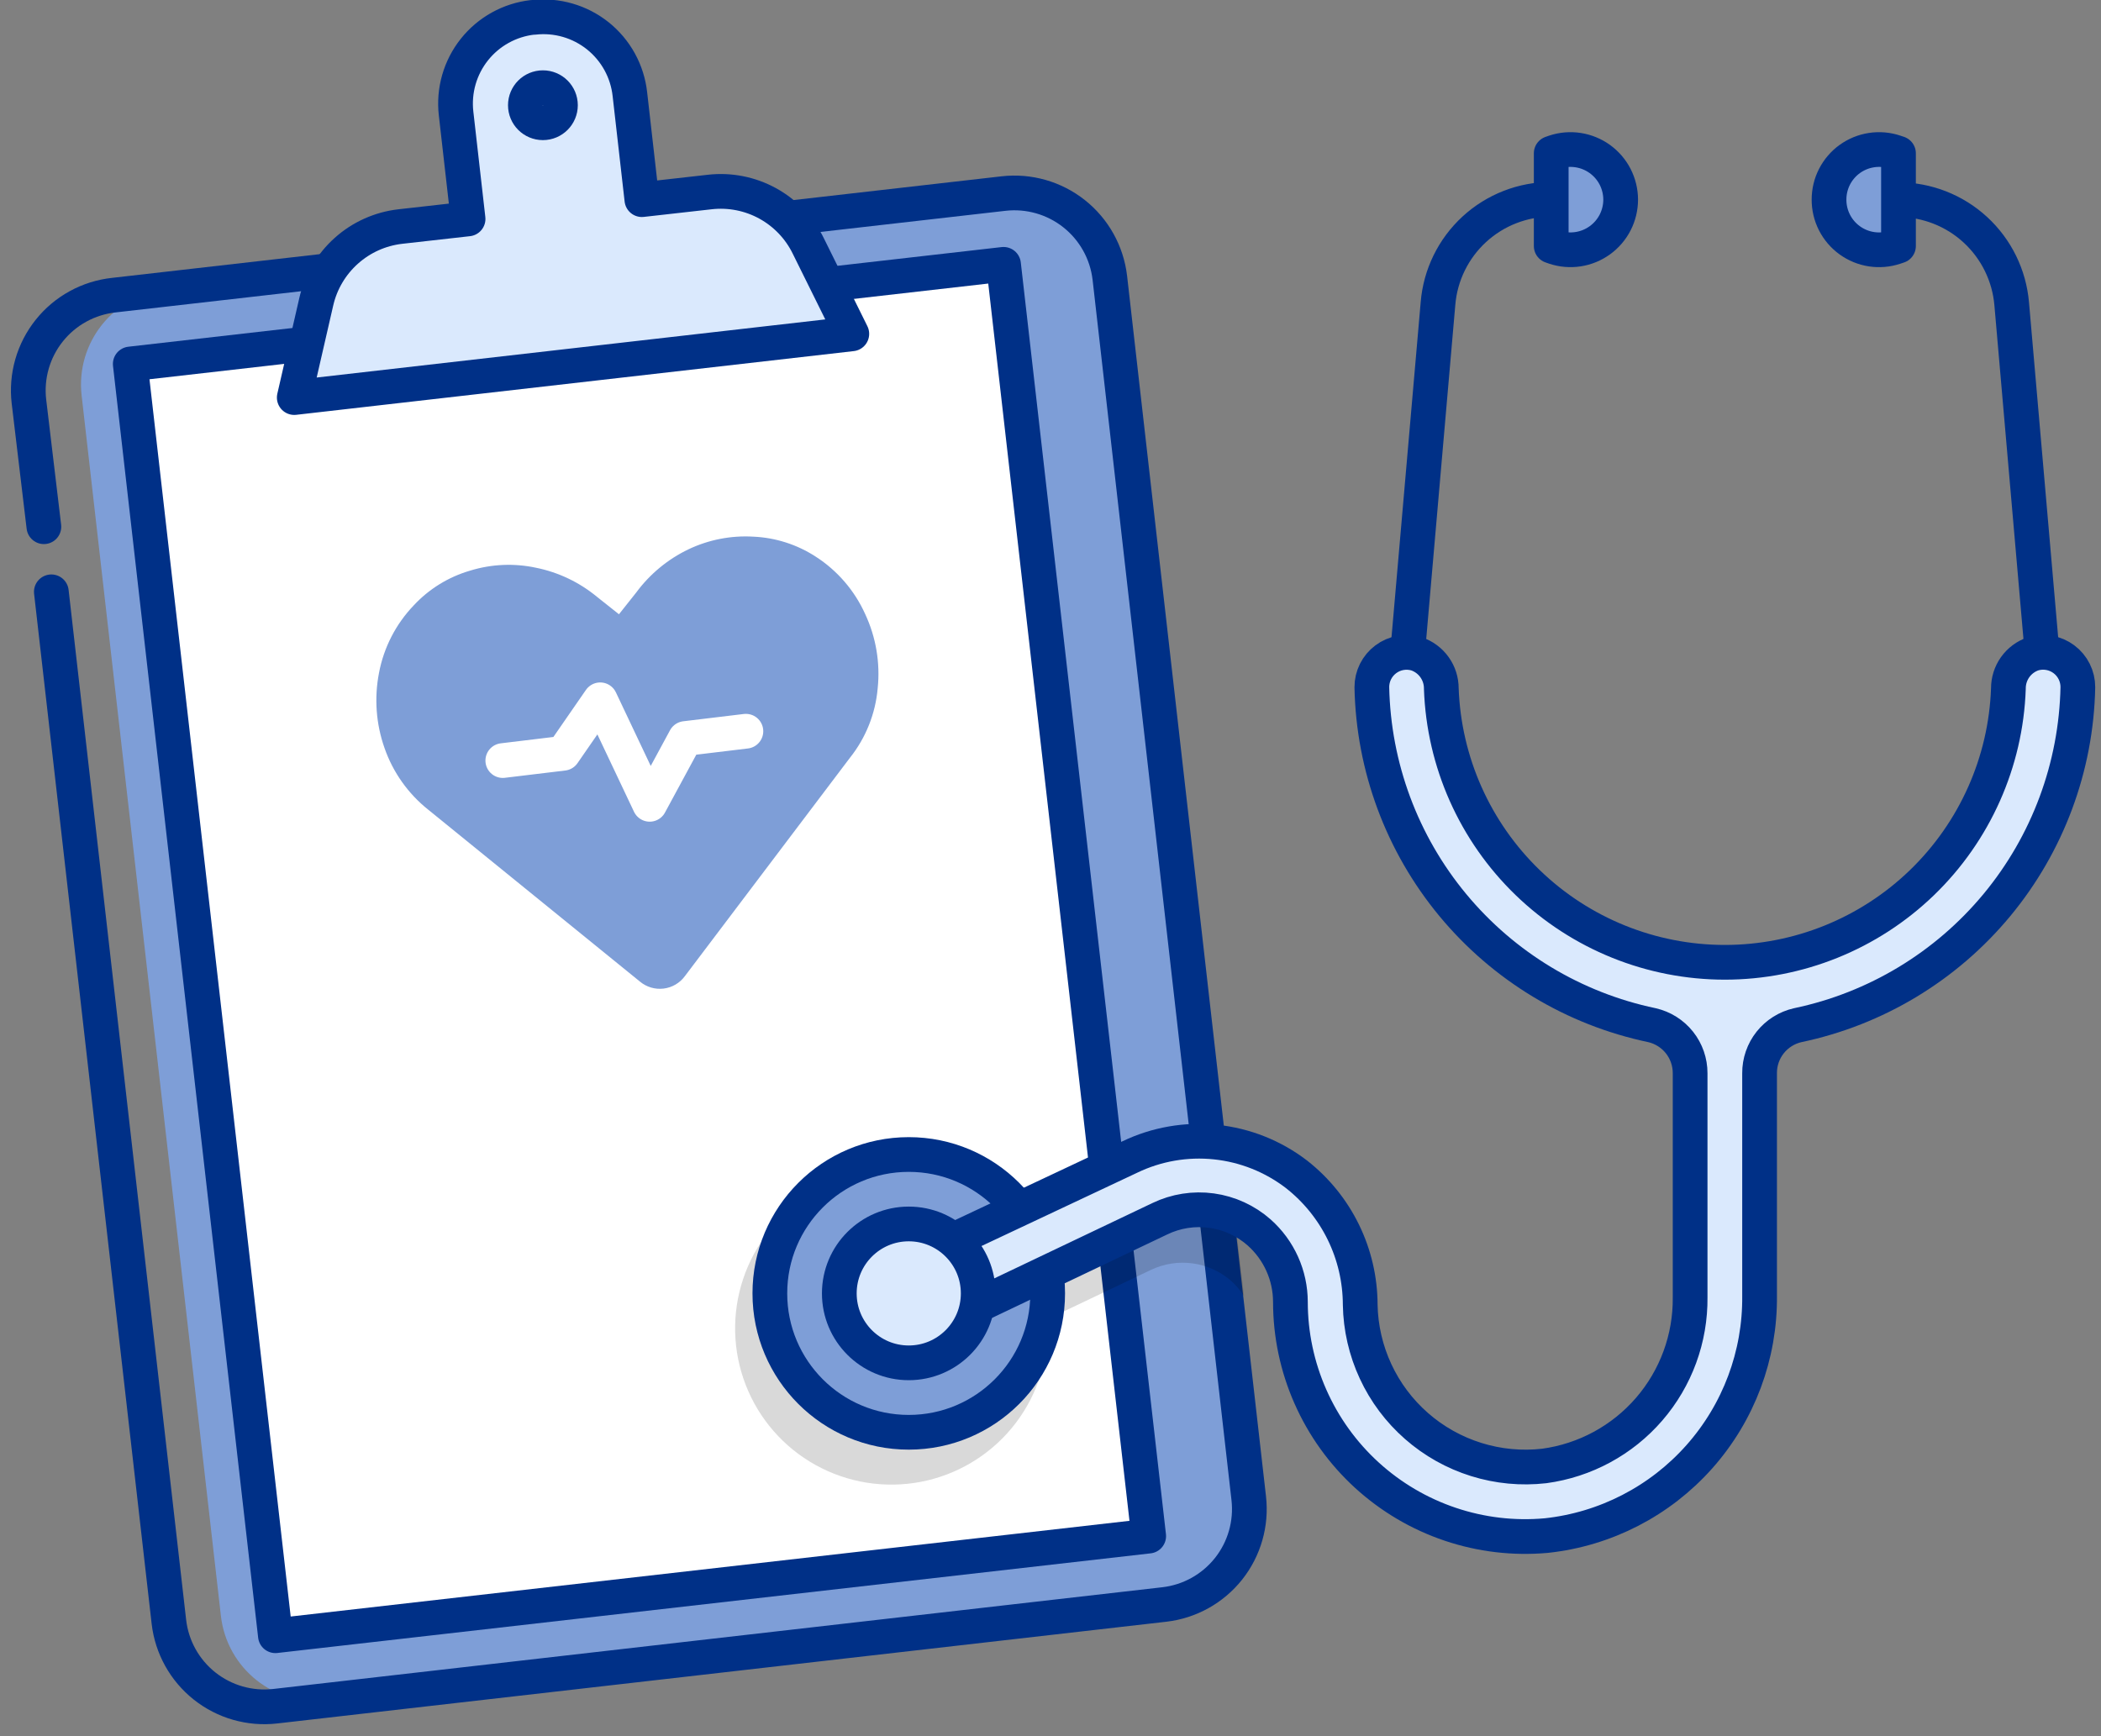 <svg width="121" height="100" viewBox="0 0 121 100" fill="none" xmlns="http://www.w3.org/2000/svg">
<rect x="0" y="0" width="121" height="100" fill="#808080" stroke="none"/>
<g clip-path="url(#clip0_14842_12686)">
<path d="M57.795 11.159L9.568 16.662C6.534 17.008 4.354 19.749 4.701 22.783L12.722 93.077C13.068 96.112 15.809 98.291 18.843 97.945L67.07 92.441C70.105 92.095 72.284 89.354 71.938 86.32L63.916 16.026C63.57 12.992 60.83 10.812 57.795 11.159Z" fill="#7E9ED7"/>
<path d="M2.527 30.339L1.667 23.129C1.582 22.404 1.642 21.67 1.843 20.968C2.044 20.267 2.382 19.612 2.838 19.042C3.293 18.471 3.858 17.997 4.498 17.647C5.138 17.296 5.841 17.076 6.567 16.999L57.797 11.149C59.251 10.983 60.712 11.4 61.859 12.309C63.006 13.218 63.746 14.545 63.917 15.999L71.917 86.299C72.083 87.755 71.664 89.217 70.753 90.365C69.842 91.512 68.512 92.251 67.057 92.419L15.847 98.279C14.391 98.445 12.929 98.026 11.781 97.115C10.634 96.204 9.895 94.875 9.727 93.419L2.957 34.089" stroke="#003087" stroke-width="2" stroke-linecap="round" stroke-linejoin="round"/>
<path d="M57.795 15.226L7.502 20.965L15.861 94.219L66.155 88.48L57.795 15.226Z" fill="white" stroke="#003087" stroke-width="2" stroke-linecap="round" stroke-linejoin="round"/>
<path opacity="0.15" d="M70.757 67.109C68.395 66.456 65.876 66.68 63.667 67.74L57.977 70.44C56.559 68.89 54.644 67.885 52.564 67.599C50.483 67.313 48.368 67.763 46.585 68.871C44.802 69.98 43.462 71.678 42.798 73.67C42.134 75.662 42.188 77.824 42.95 79.781C43.712 81.738 45.135 83.367 46.971 84.385C48.807 85.404 50.942 85.748 53.006 85.359C55.069 84.969 56.932 83.871 58.271 82.253C59.609 80.635 60.34 78.6 60.337 76.499C60.337 76.32 60.337 76.15 60.337 75.98L66.277 73.15C67.028 72.79 67.868 72.659 68.693 72.773C69.518 72.886 70.291 73.24 70.917 73.79C71.2 74.047 71.445 74.344 71.647 74.669L70.757 67.109Z" fill="black"/>
<path d="M46.557 14.18C46.049 13.136 45.23 12.276 44.213 11.717C43.196 11.158 42.03 10.929 40.877 11.06L36.967 11.5L36.277 5.43C36.206 4.776 36.006 4.142 35.69 3.564C35.373 2.987 34.946 2.478 34.432 2.066C33.918 1.655 33.328 1.349 32.696 1.166C32.063 0.983 31.401 0.926 30.747 1H30.667C30.014 1.075 29.382 1.277 28.808 1.596C28.233 1.915 27.727 2.344 27.319 2.858C26.91 3.373 26.607 3.963 26.426 4.594C26.246 5.226 26.192 5.887 26.267 6.54L26.957 12.61L23.047 13.05C21.894 13.184 20.811 13.67 19.947 14.444C19.082 15.217 18.477 16.239 18.217 17.37L16.947 22.9L49.057 19.23L46.557 14.18Z" fill="#DAE9FD" stroke="#003087" stroke-width="2" stroke-linecap="round" stroke-linejoin="round"/>
<path d="M31.267 7.071C31.825 7.071 32.277 6.619 32.277 6.061C32.277 5.503 31.825 5.051 31.267 5.051C30.709 5.051 30.257 5.503 30.257 6.061C30.257 6.619 30.709 7.071 31.267 7.071Z" fill="#DAE9FD" stroke="#003087" stroke-width="2" stroke-linecap="round" stroke-linejoin="round"/>
<path d="M52.337 82.5C56.755 82.5 60.337 78.918 60.337 74.5C60.337 70.082 56.755 66.5 52.337 66.5C47.918 66.5 44.337 70.082 44.337 74.5C44.337 78.918 47.918 82.5 52.337 82.5Z" fill="#7E9ED7" stroke="#003087" stroke-width="2" stroke-linecap="round" stroke-linejoin="round"/>
<path d="M109.337 11.501C110.977 11.505 112.556 12.123 113.763 13.233C114.97 14.344 115.717 15.866 115.857 17.5L117.607 37.6C117.823 40.131 117.511 42.679 116.691 45.082C115.871 47.486 114.56 49.693 112.843 51.564C111.125 53.434 109.038 54.928 106.713 55.95C104.388 56.972 101.876 57.5 99.337 57.501C96.795 57.502 94.28 56.974 91.953 55.952C89.626 54.929 87.537 53.434 85.819 51.56C84.101 49.687 82.791 47.477 81.973 45.07C81.155 42.663 80.846 40.113 81.067 37.581L82.817 17.48C82.952 15.845 83.698 14.32 84.906 13.208C86.114 12.097 87.695 11.48 89.337 11.48" stroke="#003087" stroke-width="2" stroke-linecap="round" stroke-linejoin="round"/>
<path d="M119.667 39.58C119.668 39.267 119.595 38.959 119.455 38.679C119.315 38.399 119.112 38.157 118.861 37.97C118.61 37.783 118.319 37.658 118.011 37.604C117.703 37.55 117.386 37.569 117.087 37.66C116.67 37.803 116.309 38.072 116.054 38.431C115.8 38.79 115.664 39.22 115.667 39.66C115.519 43.892 113.733 47.901 110.687 50.843C107.641 53.785 103.571 55.429 99.337 55.429C95.102 55.429 91.033 53.785 87.987 50.843C84.94 47.901 83.155 43.892 83.007 39.66C83.009 39.219 82.872 38.788 82.615 38.429C82.358 38.07 81.995 37.801 81.577 37.66C81.278 37.571 80.963 37.554 80.656 37.608C80.349 37.663 80.059 37.788 79.81 37.975C79.56 38.161 79.358 38.404 79.218 38.682C79.079 38.961 79.006 39.269 79.007 39.58C79.097 44.172 80.741 48.597 83.671 52.133C86.6 55.669 90.642 58.108 95.137 59.05C95.764 59.193 96.323 59.546 96.723 60.049C97.123 60.553 97.339 61.177 97.337 61.82V74.72C97.363 77.086 96.524 79.38 94.977 81.17C93.43 82.96 91.281 84.123 88.937 84.44C87.618 84.591 86.282 84.464 85.016 84.068C83.749 83.672 82.579 83.016 81.581 82.141C80.582 81.266 79.778 80.193 79.22 78.989C78.661 77.785 78.36 76.477 78.337 75.15C78.333 73.702 78.001 72.274 77.365 70.973C76.729 69.672 75.807 68.533 74.667 67.64C73.317 66.604 71.706 65.962 70.013 65.785C68.32 65.608 66.612 65.904 65.077 66.64L54.457 71.64L56.177 75.26L66.797 70.2C67.722 69.754 68.758 69.592 69.776 69.732C70.793 69.873 71.747 70.31 72.517 70.99C73.082 71.492 73.534 72.108 73.845 72.798C74.155 73.487 74.316 74.234 74.317 74.99C74.317 76.868 74.709 78.725 75.468 80.443C76.226 82.161 77.333 83.703 78.72 84.969C80.107 86.235 81.742 87.199 83.522 87.798C85.302 88.398 87.186 88.62 89.057 88.45C92.455 88.085 95.596 86.467 97.866 83.912C100.136 81.357 101.374 78.048 101.337 74.63V61.82C101.332 61.177 101.548 60.551 101.948 60.047C102.349 59.544 102.909 59.192 103.537 59.05C108.031 58.108 112.073 55.669 115.003 52.133C117.933 48.597 119.577 44.172 119.667 39.58Z" fill="#DAE9FD" stroke="#003087" stroke-width="2" stroke-linecap="round" stroke-linejoin="round"/>
<path d="M52.337 78.5C54.546 78.5 56.337 76.709 56.337 74.5C56.337 72.291 54.546 70.5 52.337 70.5C50.127 70.5 48.337 72.291 48.337 74.5C48.337 76.709 50.127 78.5 52.337 78.5Z" fill="#DAE9FD" stroke="#003087" stroke-width="2" stroke-linecap="round" stroke-linejoin="round"/>
<path d="M89.537 14.24L89.337 14.17V8.83L89.537 8.76C89.971 8.616 90.433 8.577 90.885 8.647C91.337 8.716 91.766 8.892 92.137 9.159C92.508 9.427 92.81 9.778 93.019 10.185C93.227 10.592 93.336 11.043 93.337 11.5C93.336 11.958 93.227 12.408 93.019 12.815C92.81 13.222 92.508 13.574 92.137 13.841C91.766 14.109 91.337 14.285 90.885 14.354C90.433 14.423 89.971 14.384 89.537 14.24Z" fill="#7E9ED7" stroke="#003087" stroke-width="2" stroke-linecap="round" stroke-linejoin="round"/>
<path d="M109.127 8.761L109.337 8.831V14.171L109.127 14.241C108.693 14.385 108.232 14.424 107.78 14.355C107.328 14.286 106.9 14.11 106.529 13.842C106.159 13.575 105.858 13.223 105.65 12.816C105.443 12.408 105.335 11.958 105.337 11.501C105.335 11.044 105.443 10.593 105.65 10.186C105.858 9.779 106.159 9.427 106.529 9.159C106.9 8.892 107.328 8.716 107.78 8.647C108.232 8.577 108.693 8.616 109.127 8.761Z" fill="#7E9ED7" stroke="#003087" stroke-width="2" stroke-linecap="round" stroke-linejoin="round"/>
<path d="M46.977 32.062C48.227 32.866 49.217 34.016 49.827 35.371C50.451 36.706 50.7 38.186 50.547 39.651C50.418 41.113 49.862 42.505 48.947 43.651L39.447 56.221C39.303 56.419 39.119 56.585 38.908 56.709C38.698 56.833 38.464 56.912 38.221 56.942C37.978 56.972 37.732 56.952 37.497 56.883C37.263 56.814 37.045 56.698 36.857 56.541L24.667 46.642C23.508 45.72 22.634 44.489 22.147 43.092C21.656 41.702 21.546 40.208 21.827 38.761C22.102 37.298 22.797 35.947 23.827 34.871C24.706 33.925 25.826 33.233 27.067 32.871C28.298 32.49 29.606 32.432 30.867 32.702C32.161 32.962 33.37 33.54 34.387 34.382L35.647 35.382L36.647 34.121C37.43 33.063 38.46 32.211 39.647 31.642C40.812 31.087 42.099 30.836 43.387 30.912C44.664 30.968 45.904 31.365 46.977 32.062Z" fill="#7E9ED7"/>
<path d="M28.957 43.809L32.437 43.389L34.567 40.309L37.417 46.329L39.467 42.539L42.957 42.119" stroke="white" stroke-width="2" stroke-linecap="round" stroke-linejoin="round"/>
</g>
<defs>
<clipPath id="clip0_14842_12686">
<rect width="120" height="100" fill="white" transform="translate(0.667)"/>
</clipPath>
</defs>
</svg>
